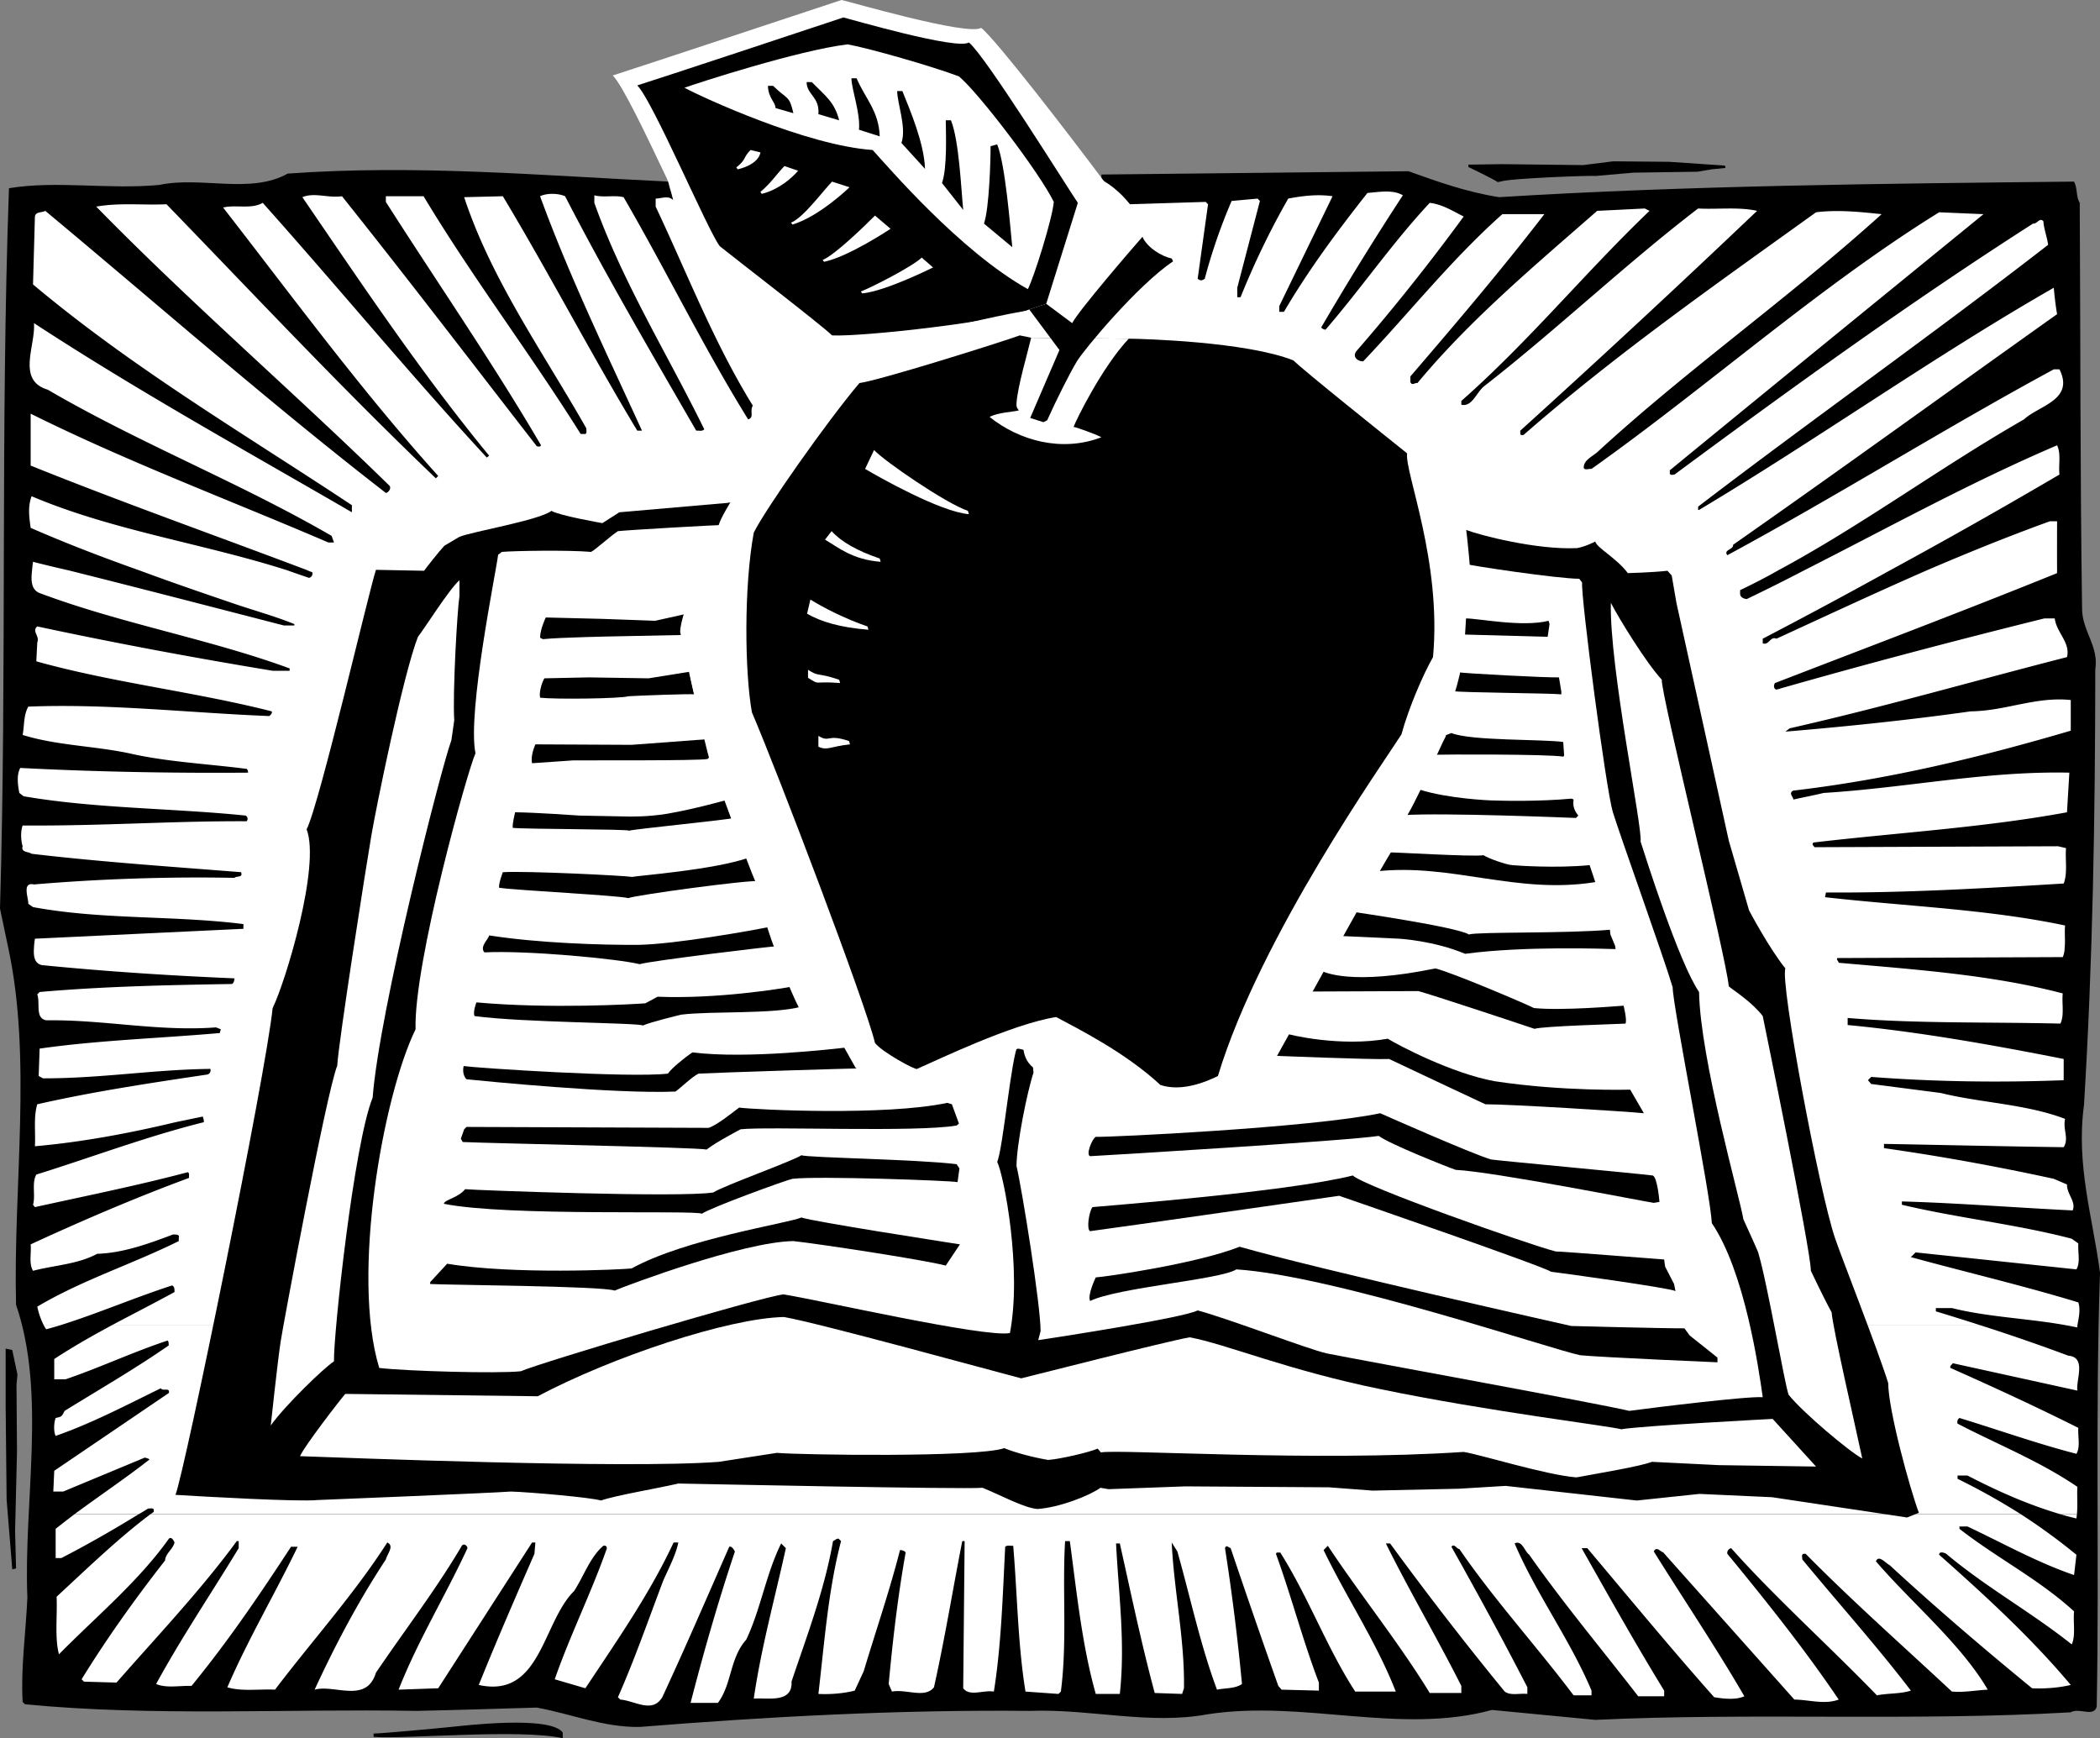 <svg xmlns="http://www.w3.org/2000/svg" width="445.199" height="368.5"><rect width="100%" height="100%" fill="#808080" stroke="none"/><path d="M239.5 43.3c-1.625-2.073-3.824-3.976-6-5.3v-1l65.102-.7c6.175 2.227 12.375 4.427 19.199 5.5 39.976-2.476 81.574-2.874 121.898-3.3.778 1.426.375 3.227 1.203 4.5.172 28.824.075 57.125.5 86.2.075 4.624 3.575 7.827 2.797 12.702-.023 31.125-.523 61.825-2.398 92.399-1.727 12.726 1.875 23.824 3.398 35.5-1.023 30.125-.125 61.824-.699 92-.625 2.324-3.723.125-5.5 1.199-33.324 1.926-67.426.027-100.8 1.602l-21.9-2.102c-19.523 5.324-39.823-2.176-60.198.902-12.426 2.325-24.926-1.175-37.7-.703-28.226-.273-55.625 1.227-82.8 3.403-7.625.125-14.528-2.778-21.801-4.102-7.926.227-17.024.527-25.5.7-27.926-.473-55.727 1.226-83-1.4l-.5-.5c-.426-7.073.676-14.675 1-22.1-.824-20.376 4.074-43.173-2.399-62.098-.625-25.278 3.473-52.176-1.703-75.903L0 192.602c1.477-50.575.074-101.676 1.902-152.7 9.973-1.675 21.274.325 31.899-.703 8.875-1.875 19.273 2.028 27.199-2.398 27.375-1.977 53.875.426 80.8 1.699-.124 1.727.825 2.074.9 3.902l96.8.899"/><path fill="#fff" d="M9.3 281c.16.281.313.555.5.8.907-.238 1.833-.515 2.802-.8H9.3m6.5 40a257.246 257.246 0 0 0-4 3.102v6.199H13c5.512-2.832 11.043-6.008 16.402-9.301H15.801m16.101 0c-6.765 5.055-13.535 11.617-19.902 17.5.176 4.125-.426 8.727.5 12.2 8.074-8.173 16.875-15.473 23.3-24.5.477-.473.977.226 1.2.8-.324 1.426-1.926 2.324-2 3.8-6.426 8.227-12.426 16.626-17.7 25.2l.5.5 6.9.2c8.374-9.575 17.874-19.575 25.5-30h.402v1.5c-5.825 9.624-12.125 18.925-17.5 28.8 2.175.926 4.972.324 7.5.402 7.773-9.476 14.472-19.375 21.097-29.5h1.403c-4.825 10.024-10.528 19.625-14.903 29.797 3.078.926 6.778.328 10.102.5 7.875-10.375 16.875-20.375 23.8-31.199 1.575.727-.027 2.426-.3 3.602-5.824 8.824-10.727 18.125-15.102 27.597 4.278-1.172 10.977 3.028 13-3.597 6.078-8.977 12.778-17.676 18.203-26.903.375-.574 1.172-.074 1.2.5-4.625 10.028-10.528 19.625-14.602 30l8.402-.297L112.801 327h.699l-.2 2.402c-4.023 9.223-8.023 18.422-11.8 27.797 13.176 2.926 13.477-13.273 20.2-19.898 2.077-3.176 3.374-7.176 6.202-9.602.473-.172.875.227.7.703-3.325 9.422-7.727 18.223-11 27.598l6.5 1.902c6.675-10.078 13.675-20.078 18.699-30.902h1c-.524 2.625-2.024 5.426-3.2 8.102-3.124 8.222-6.027 16.625-9.601 24.699l.5.5c3.074.226 6.777 3.023 8.902-.5 4.875-10.477 9.473-21.176 14.2-31.899.574-.175.972.625 1.199 1-3.524 10.524-6.625 21.325-9.399 32.098h5.797c2.977-3.973 2.477-9.473 6-13.398 3.078-6.477 4.176-13.875 7.403-20.403l1 1c-2.325 10.625-5.227 21.028-6.801 31.903 2.676-.278 8.273 1.125 8-3.602 3.273-9.773 6.976-19.375 8.8-29.8.473-.173.676-.575 1.2-.5l.5.5c-2.727 10.425-3.524 21.527-4.801 32.402 2.375.125 5.277-.075 7.7-.7l1.902-4.101c2.574-8.574 5.472-16.977 7.699-25.7.476.024.875.126 1.199.5-1.625 9.126-2.723 18.426-3.598 27.899l.7 1.602c3.074-.575 6.972 1.523 8.898-.903 2.277-10.172 3.977-20.672 6-31h.5l-.3 31.203c1.374 1.825 4.277.325 6.5.7 1.577-9.875 1.874-20.375 2.402-30.7.375-.375 1.175-.175 1.699-.203.875 10.328.976 20.926 2.601 30.903l7 .5.5-.5c1.375-10.477.274-21.676.899-31.903h1c1.476 10.926 2.574 22.028 5.5 32.403h5.101c1.172-10.875-.226-20.778-.8-31.903h.8c2.375 10.625 4.575 21.227 7.399 31.703l5.8.2.399-1.2c.176-10.375-2.125-20.675-2.598-30.902l1.2 1.902c2.773 9.825 4.875 19.825 8.398 29.297 1.777-.375 3.777-.172 5.3-1.199a476.323 476.323 0 0 0-3.6-28.8c.277-.774.675-.173 1.202 0A1982.098 1982.098 0 0 0 271 357.401l.7.797 7.902.203V356.7c-3.426-8.972-5.825-18.273-9.102-27.297.176-.476.574-.175.902-.3 6.075 9.625 9.774 20.023 15.899 29.5h8.601c-4.027-10.375-10.425-19.875-15.3-30l.898-.903c6.977 10.528 15.074 20.528 21.602 31.203h6.699v-1.5c-5.125-10.175-10.926-19.976-16-30.203h.898c7.778 10.625 15.875 21.125 24.301 31.403 1.277.925 3.074.324 4.8.5V357.7c-5.124-9.972-10.523-19.875-16.1-29.797.577-.777 1.077.422 1.702.5 7.274 10.625 16.473 20.723 24.2 31h3.8v-1c-4.527-10.777-11.726-20.476-16.3-31.203 1.574-.773 2.074 1.625 3.097 2.403 7.176 10.222 15.375 20.023 23.102 30h5.5v-1.2c-6.125-9.976-11.824-20.175-17.5-30.203h1.199c8.875 10.528 17.777 21.328 26.902 31.602 1.973.324 4.575.625 6.399-.2-6.024-10.374-12.824-20.476-19.2-30.699.575-1.175 1.376.024 2 .2l27.801 31.199c3.075.023 6.375 1.125 9.399 0-7.125-10.574-15.524-21.074-23.602-30.899-.125-.578.278-1.078.801-1.203 9.375 10.528 20.477 20.426 30.902 31.203 2.375-.476 4.973-.277 7.2-1-7.227-9.476-15.325-18.476-23-27.8-.028-.477-.227-.977.199-1.2h.5c9.976 10.125 21.074 19.922 31 29.2 2.676.222 5.074-.278 7.601-.403-5.726-9.773-16.125-18.375-23.703-27.199.578-1.473 1.977.324 2.903.8 9.675 8.927 19.972 17.727 30.199 26.102 2.574.125 5.574-.078 8.199-.703-8.625-10.273-18.523-19.273-27.898-27.597-.028-.778 1.074-.477 1.5-.2 8.472 7.125 17.972 12.325 26.597 19.2.875-1.778.278-4.676.5-7-7.523-6.875-16.324-11.278-24.297-17.5v-.5h1.7c7.472 3.523 14.773 7.625 22.597 10.3l.5-4.3A128.172 128.172 0 0 0 428.402 321h-396.5m404.898 0c1.122.34 2.243.645 3.4.902.034-.273.077-.578.1-.902h-3.5"/><path fill="#fff" d="M440.3 321c.2-1.852-.01-3.887.102-5.8-8.027-5.473-17.125-9.075-25.402-13.4-.125-.476-.023-.874.402-1.198 8.274 2.523 16.375 5.425 24.797 7.597.875-1.472.278-3.574.403-5.5-8.926-4.472-18.028-8.672-27.102-12.699-.223-.375.277-.676.5-1l26.402 5.8c-.328-2.273 1.973-7.073-1.902-7.398A426.09 426.09 0 0 0 420 281H23.602c-4.094 2.215-8.168 4.52-12.102 7.102v4.3h2.402c7.274-2.476 14.274-5.777 21.598-8.203.375.227.176.727.3 1-7.226 5.028-14.726 9.328-22.1 13.903-.626 1.222-.626 1.222-1.9 1.5-.425 1.125-.425 3.023 0 3.8 7.677-2.675 14.876-6.476 22.302-10.101.375.726 1.972-.274 1.699 1L11.5 311.8l-.2 4.398h2.102L30.7 309c.375.125.676.125 1 .402-5.113 4-10.586 7.664-15.898 11.598h13.601a45.868 45.868 0 0 0 2-1.2c.473.024.973-.175 1.2.2v.5c-.247.188-.47.348-.7.5h396.5A140.461 140.461 0 0 0 415 313.5v-.7h2.102c6.34 3.294 12.855 6.192 19.699 8.2h3.5m-2.001-40c.688.133 1.384.273 2.102.402-.011-.117.008-.257 0-.402h-2.101"/><path fill="#fff" d="M440.402 281c.266-1.586.723-3.313.2-4.898-11.727-3.575-23.727-6.375-35.5-9.602l1-1 34.097 3.602c.875-1.477.278-3.575.403-5.5l-1.403-1c-11.722-3.075-24.125-4.375-36-7.2v-.703c11.875.328 24.176 1.328 36.203 1.903.774-1.875-1.226-3.375-1.203-5.5l-2.797-1.2c-11.828-2.578-23.828-4.777-36-6.5v-.902c12.375.227 25.375.527 38.098.7 1.176-1.876-.223-3.774.3-6-8.323-3.173-17.823-3.376-26.398-5.5l-14.703-1.9-.699-.8.7-.7c13.277 1.024 27.175 1.227 40.8.7v-4.5c-15.023-2.973-30.723-5.773-45.8-7.2v-1.5c14.374 1.227 29.976.825 45.1 1.2.876-1.773.274-4.273.5-6.398-15.124-3.977-31.425-5.075-47.5-6.5-.023-.375-.523-.575-.3-1l47.8-.2c.259-.57.391-1.23.4-1.902H7.2c-.122 1.602.066 3.277 1.702 3.602 13.375 1.324 26.973 2.222 40.797 2.8-.023.524-.125.922-.5 1.2-13.722.222-27.523.523-40.797 1.699l-.5.5c.672 1.926-.527 5.023 1.899 5.5 12.273-.176 23.676 2.426 36 1.5l1 .398-.2.801c-12.824 1.125-25.824 1.527-38.199 3.3l-.203 5.802.903.5c12.375.023 23.472-1.875 35.5-2 .175.625-.227 1.125-.7 1.199-12.226 1.824-24.226 3.625-36 6.3-.828 2.723-.328 5.926-.5 8.899 9.973-.875 20.075-2.773 29.797-5.098L43 236.7c.074.426.277.727.2 1.203-12.126 3.024-23.723 7.422-35.5 11.098-1.024 1.824-.126 4.426-.7 6.402l.402.5c10.774-2.375 21.774-4.578 32.399-7.402.476.227.176.824.3 1.2-11.425 4.226-22.624 9.027-33.601 14.1.176 1.927-.426 4.024.5 5.602 4.477-1.175 9.477-1.375 13.602-3.601 5.574-.176 10.972-2.176 16.097-4.102.477.028 1.477-.074 1.203.703v.7c-9.925 4.925-20.425 8.222-30 13.898a16.247 16.247 0 0 0 1.399 4h3.3c8.102-2.535 15.786-5.867 23.899-8.5.574.324.477.926.5 1.402-4.473 2.453-8.95 4.727-13.398 7.098H420a562.716 562.716 0 0 0-9.598-3v-.7h3.399c7.793 1.958 16.457 2.196 24.5 3.7h2.101M14.5 120.902a263.108 263.108 0 0 1-7.5-1.8c-.074.566-.164 1.195-.2 1.8h7.7m46.402 0c-17.867-5.71-37.02-8.406-54.203-15.703-.824 2.227-.523 4.328-.199 6.703 7.527 3.293 15.227 6.243 23 9h31.402m316.098 0c17.805-9.57 34.45-21.906 52.102-32 2.972-2.875 10.773-4.078 7.5-10.601h-1.2c-23.328 12.625-45.925 26.824-69.203 39.398-.922-1.172 1.375-1.172 1.203-2.199 22.973-16.074 45.875-32.676 68.7-48.898-.325-1.875-.528-3.676-.7-5.602-25.527 14.625-50.125 32.125-75.203 47.102H360v-.7c24.574-18.777 49.676-36.476 74.2-55.5-.223-1.675-.923-3.476-1-5-.825-.875-1.325.625-2.2.5-25.824 16.524-51.023 34.723-76 53.2-.324.023-.824.222-1-.2V99.7c22.277-18.273 44.277-36.172 66.5-54.297L411.102 45c-25.528 15.824-48.926 36.824-73.7 54.402-.625-.078-1.925.524-1.601-.703.273-1.375 2.074-2.074 3.101-3.097 19.172-17.575 40.172-32.278 60-50.2-4.527-.476-9.328-.976-13.902-.402-21.023 15.125-42.223 29.926-62 47.2-.223.027-.625.124-.7-.2v-.7a2737.675 2737.675 0 0 0 50.2-46.6c-3.926-.876-8.426-.274-12.5-.5-15.324 11.726-30.023 25.726-45.398 37.702-1.625 1.325-2.528 4.422-4.801 3.899V85c14.574-12.875 26.074-27.074 39.898-40.3l-1-.5-10.097.5c-13.028 11.425-26.825 22.925-38.102 36.5-.625-.075-1.125.624-1.5-.2v-1.2c9.777-11.374 19.375-22.675 28.402-34.398H318.5c-10.824 9.625-19.824 21.024-29.5 31.2-1.125.023-2.324-.875-1.5-2.102 8.074-9.273 15.676-18.875 22.8-28.598-2.323-1.175-4.523-2.578-7.198-2.902-8.125 8.727-14.426 18.027-22.102 26.902-.324-.078-.723-.175-.898-.5a654.335 654.335 0 0 1 17.3-28c-2.125-1.277-5.125-.675-7.5-.5-6.425 8.125-12.625 16.524-17.703 25.2h-1v-1.2l11.301-23.3c-3.125-.477-6.426-.075-9.398.5A170.767 170.767 0 0 0 263 63h-.7v-2l4.802-18.398-.5-.5-5.5.5a119.188 119.188 0 0 0-5.7 16.5c-.625.425-.925.425-1.5 0l2.2-15.801-.5-.5-16.102.5-96.8-.899c-1.024-.976-2.223-.375-3.7-.3V43.8c6.676 14.125 12.277 28.726 20.602 42.199-.727 1.125.375 2.527-1 2.902-9.528-15.375-17.325-31.476-26.403-47.101-1.922-.477-4.324.125-6.199-.399V43c5.977 16.824 15.477 32.027 23.3 48-.425.527-1.226.227-1.698.3-9.528-16.476-19.125-32.874-27.801-49.698-1.524-.676-3.926-.676-5.301 0 6.176 16.925 14.074 33.222 21.602 49.699h-1c-9.926-16.477-18.625-33.274-28.5-49.7l-8.2.2c5.774 17.523 16.774 32.926 25.899 49-.024.426.273 1.324-.5 1.199h-.7c-10.624-16.973-23.027-33.273-33.3-50.398h-8V42.8c10.976 17.226 22.676 34.125 32.898 51.601-.222.422-.625.223-.898.2-13.727-17.676-27.227-35.375-41.301-53-3.023.425-5.824-.875-8.398.199 12.675 18.523 25.074 37.125 39.597 54.8l-.5.399C86.875 79.324 71.875 61.125 55.7 43c-2.422 1.426-5.824.324-8.398 1 14.875 19.125 29.074 38.527 45.601 56.902l-.5.5C72.375 82.227 54.676 63.324 35.301 43.301c-5.024.226-9.926-.375-14.899.5C40.375 64.227 62.277 83.125 82.602 103c.375.527-.227 1.426-.801 1.5C57.176 85.426 33.777 64.824 9.6 44.7c-.726.425-2.027.124-2.199 1.202L7 60.301c21.375 17.926 44.875 31.726 67.602 46.8v1.5C52.074 95.528 29.277 82.927 7.199 68.5c.375 4.824-3.722 12.125 2.903 14.102 19.574 11.425 40.574 19.625 60.199 31l.5 1.398h-1.2C48.478 105.926 27.075 97.926 6.5 87.7v11c19.352 7.796 39.113 14.792 58.7 22.202H377m23.7 0a1240.47 1240.47 0 0 0 35.902-20.3c-.227-2.075.375-4.375-.5-6.2-18.34 7.836-35.856 17.504-53.602 26.5h18.2m35.402 0c-.028-2.215 0-10.402 0-10.402h-1.5c-8.84 3.188-17.516 6.723-26.102 10.402h27.602m-429.302 0c-.25 2.04-.257 4.246 1.802 4.899 17.175 6.426 35.675 9.625 52.8 15.898v.5h-3.601c-16.824-2.773-33.426-5.875-49.899-9.398-1.226 1.023.575 2.023 0 3.398l-.203 4c16.176 4.528 33.477 6.426 49.903 10.602.175.426-.227.726-.5 1-17.028-.676-34.125-2.676-51.102-2-1.023 1.824-.824 4.023-1.2 6 7.075 2.226 15.177 2.324 22.602 3.898 7.973 1.828 16.575 2.227 24.899 3.301.273.227.273.527.3.8-16.027.126-32.425-.175-48.3-1-.824 1.427-.524 3.727-.2 5.302L5 168.8c15.176 2.625 31.777 2.523 47.102 4.101.472.325.472.825.199 1.2-15.926-.075-30.625 1.023-47.5.898-.426 1.125-.426 3.027 0 4.402-.426 1.325 1.273 1.125 1.898 1.598 14.676 1.727 29.578 2.727 44.403 3.902.472 1.223-.926.723-1.403 1.2-13.922-.278-28.625.222-42.5 1.398-2.625-.574-1.125 2.926-1.199 4.102l1 .699c14.777 2.726 29.676 1.726 44.602 3.601v1L7.402 199c-.086.594-.183 1.281-.203 2h430.5c.18-1.559-.058-3.262.102-4.8-16.426-3.473-33.926-4.075-50.899-6l.2-1c16.175.124 33.675-.876 50.398-1.9.875-2.175.277-5.273.5-7.5l-1.7-.398-51.6.2c-.223-.278-.723-.676-.2-1 17.676-2.075 36.277-3.176 53.7-6.403l.5-8.398c-17.825-.375-34.524 3.226-52.098 4.3-2.125.524-4.325.926-6.403 1.399-.023-.574-1.125-1.375 0-1.898 20.278-2.375 39.676-7.075 58.801-12.7v-6.5c-7.426-.777-13.824 2.325-21.2 2.399-12.925 1.824-26.425 3.226-39.3 4.3l.902-.699c19.774-4.476 39.172-10.078 58.797-15.101.778-3.074-2.222-5.176-2.597-8.2h-2.2c-19.027 4.723-38.027 9.723-56.8 15.098-.625-.172-.625-.972-.301-1.398 19.875-7.676 39.976-15.274 59.8-23.301 0 0-.027-.184 0-.598H408.5c-10.727 4.696-21.328 9.641-31.898 14.5-1.325-.578-1.528 1.422-2.903 1v-1a1241.56 1241.56 0 0 0 27-14.5H382.5A390.017 390.017 0 0 1 370.3 127c-.624-.074-1.425-.375-1.398-1.2v-.698a122.394 122.394 0 0 0 8.098-4.2H65.2c.32.172.648.297 1 .399.175.625-.223 1.125-.7 1.199-1.55-.527-3.09-1.05-4.598-1.598H29.5c6.688 2.48 13.445 4.801 20.2 7.098 4.175 1.426 8.577 2.625 12.702 4.3v.302H60.2c-15.242-3.93-30.46-7.887-45.699-11.7H6.8M294.2 328.2l.5.402-.5-.403m14.402.903.5.699-.5-.7"/><path d="M311.3 34.902v.5s5.622 2.7 6.2 3.2l.602-.102c1.699-.7 19.074-1.324 20.199-1.2l8-.698 13.601-.2 2.899-.5 3-.3-.102-.5-11.898-.801L342 34.199l-6.398.801-17.102-.2-7.2.102m-310.1 251 1.402.297 1.097 5.203-.199 2.2.102 14.199-.403 16.699.203 8-.8.2-1.2-14.798L1.2 298.2v-12.297M119.3 368.5v-1.2c-2.624-3.706-21.128-1.448-23.698-1.198-3.297.34-15.094 1.425-16.403 1.398v.7c6.145.558 31.145-1.774 40.102.3M311 112.402c2.645 1.024 14.676 4.192 23.3 3.797 0 0 1.477-.172 3.9-1.398.308 1.36 4.476 3.457 6.902 6.699 0 0 5.226-.137 8.398-.5l.902 1 1 5.8 11.098 50.4 4.3 14.8s4.223 8.004 7.7 12.3c-1.156 2.958 7.176 47.294 10.5 57.102 1.117 3.426 9.082 23.625 11.3 30.797.012 5.692 4.575 22.367 6.5 27.5l-2.5 1-28.6-4.297-15.4-.703-13.3 1.403L319.2 315l-9.9.602L291 316l-9.3-.7-30.4-.198-16.3.597-1.7-.297c-2.359 1.692-8.726 4.192-13.398 4.5-2.992-.308-7.578-2.859-11.601-4.5-4.024.356-59.645-.812-64.5-.902-4.36 1.027-13.266 2.5-16.399 3.602-2.027-.645-15.222-1.797-19.101-1.903-3.98.313-41 1.801-41 1.801-3.961.41-23.98-.723-30.102-1.098 1.977-4.976 19.145-88.976 20.602-103.203 2.64-5.304 10.207-30.105 7.199-37.898 2.645-4.977 13.223-50.559 14.7-55l10.202.199c.399-.574 3.149-4.074 4.297-5.3l3.203-1.9c2.774-1.124 16.899-3.5 19.5-5.5 1.723 1.024 10.797 2.602 10.797 2.602l3.602-2.3 23-2 2.101-.403 152 5.5 2.598.703"/><path fill="#fff" d="m308.402 111.7-152-5.5-1.203 5c-4.52.136-22.222 1.175-24.199 1.402-1.613 1.039-4.723 3.925-5.7 4.398-4.874-.43-16.425-.223-18.898 0l-.8.602c-.426 3.574-6.575 33.375-4.801 42.097-1.625 3.477-13.125 44.477-12.7 58.5-6.925 14.227-13.675 52.227-7.699 71.801 5.766.684 25.223 1.227 30 .7 4.024-1.774 50.922-15.774 55.7-16.298 7.445 1.18 42.722 9.223 48 8.2 2.574-13.426-1.227-33.278-2.7-36.301 1.274-2.875 2.973-22.477 4.5-25l1-.102c-.035 2.227.641 3.899 2.098 5.102l.102 1.101c-1.348 4.032-3.602 15.274-3.602 19.797 1.176 4.977 5.121 29.52 5.102 35l-.5 1.903c4.324-.625 31.023-4.778 33.8-6.301 6.582 1.758 23.086 8.113 27.297 9.101 7.48 1.5 58.176 10.723 64.203 12.2 5.27-.704 24.774-3.125 28.297-2.903-.875-6.215-3.824-26.625-10.797-36.898-.226-5.875-8.297-46.008-8.3-50-1.72-5.903-11.176-32.203-12.7-37.2-1.476-5.003-6.777-45.574-6.5-48.601l-.601-.8c-4.625-.024-23.125-2.774-24.899-3.298l-1.5-7.703"/><path fill="#fff" d="M341.5 127.8c-.324 13.626 6.777 47.876 6.3 50.602 1.005 3.145 8.126 25.672 12.4 31.899.226 14.125 8.687 43.742 9.402 48.199 1.703 3.707 2.742 6.035 3.097 6.902 1.957 6.387 5.727 28.524 6.5 30.297 2.977 3.727 12.828 12.028 15.602 13.5-1.555-7.273-6.274-27.722-6.5-31-1.551-2.781-4.399-8.797-4.399-8.797.024-4.226-10.203-54-10.203-54-2.273-2.976-5.972-5.277-7.199-6.3-.574-6.426-14.473-62.227-14.2-65-3.374-3.676-9.023-12.875-10.8-16.301M97.402 123c-2.277 2.027-7.578 10.527-8.8 12-3.176 8.176-8.973 36.691-9.903 42.3-1.054 6.13-6.98 43.895-7.199 48.602-2.324 5.774-11.754 56.524-12 58.5-.66 4.27-2.098 17.797-2.098 17.797 3.024-4.273 11.375-12.324 13.399-13.597-.125-5.676 4.242-46.18 8.199-55.903 1.426-18.523 14.406-69.512 16.7-75.797l.6-4.203c-.374-5.773.653-23.578 1.102-26.297V123"/><path d="M115.7 130.902s-1.223 2.575-1.2 4.297l.602.301c3.574-.383 15.3-.598 15.3-.598l14.899-.3 1.398-4.2-1.5-.203-6.297 1.403-11.203-.403-12-.297m-.297 12.898c-.472.794-1.175 2.876-.902 4.102 3.363.399 17.43.184 18.7-.3 1.917-.133 13.288-.551 14-.403l-.798-3.398-.203-1.399-8.699 1.399-12.7-.2-9.398.2M113.5 157.8s-1.098 2.4-.7 4c1.5-.128 8.25-.546 8.7-.6 2.863-.04 26.602.1 28.5-.298l.7-.703-.7-3.5-16.098 1.203-20.402-.101m-4.3 14.399c-.134.671-.587 2.386-.5 3.3 2.6.3 24.3.25 24.702.602.774-.325 21.524-2.364 22.098-2.7l-1.5-3.8s-6.785 1.921-12.5 2.898c-4.371.73-8.027.578-8.098.602l-10.5-.2s-9.289-.664-13.703-.703m-2.597 12.703s-.91 2.325-.801 3.297c3.707.559 25.543 1.64 27.398 2.203 1.477-.644 25.477-3.894 27.602-3.601l-2-5c-7.457 2.625-23.563 3.828-24.801 4.101-1.512-.27-22.324-1.308-27.398-1M103.7 198.3c-.098.782-2.106 2.376-1 3.602 8.894-.476 28.445 1.375 32.902 2.5 2.324-.726 28.656-3.894 29.097-3.8l-1.597-4.102c-3.684.773-19.84 3.64-27.602 3.8-7.93.067-21.492-.374-31.8-2m-2.7 14.2s-.8 2.05-.398 2.902c10.449 1.399 34.55 1.399 35.699 2 1.504-.714 8.101-2.3 8.101-2.3 6.399-.801 19.524-.051 25.5-1.7l-1.703-4.3c-2.77.53-16.273 2.699-28.797 2.199l-2.601 1.398c-2.246.172-20 1.227-35.801-.199M98.3 226c-.448 1.852.602 2.8.602 2.8 3.27.333 31.461 3.15 44.297 2.602 1.149-.797 3.5-3.152 4.903-3.8 3.945-.215 32.199-1.125 34.5-1.102L180 222c-3.2.36-21.7 2.55-33.2 1.102-1.624 1.074-4.476 3.398-5.198 4.5-8.176.949-40.575-1.2-43.301-1.602m.601 12.902-.5.5-.703 2 .403.7c5.57.277 49.675 1.125 51.699 1.597 2.043-1.605 6.875-4.105 7.199-4.297 5.844-.644 37.344.692 45.8-.8l.5-.403-1.5-4.097-1-.301c-12.956 2.793-40.792 1.457-44.1 1-1.74 1.308-4.856 3.824-6.5 4.3l-51.298-.199m-.3 13.2c-1.426 1.824-4.528 2.293-4.5 3.097 13.574 2.727 53.34 1.293 54.699 2.102 2.043-1.375 17.883-7.137 19.199-7.399 5.344-.644 33.809.391 35 .7l.402-2.903-.601-.898c-8.293-1.043-31.758-1.375-32.899-1.899-1.726 1.192-16.394 6.422-18.703 7.899-7.191 1.125-50.39-.477-52.597-.7M94.8 267.902l-3.6 3.899v.398c2.804.211 36.741.426 39.1 1.403 2.669-1.153 27.208-10.344 37.9-10.5 5.597.617 27.808 3.992 32.3 5.199l3-4.5c-3.133-.504-31.293-4.844-33.598-5.7-3.226 1.325-24.558 4.493-36 10.801-1.93.227-25.058 1.356-39.101-1"/><path fill="#fff" d="M73.2 295.5c-1.02 1.152-8.626 10.977-9.598 13.2 8.074.265 68.824 2.726 88.8 1.202L164.7 308c4.477.426 42.426 1.027 48.203-1 2.453 1.012 6.27 1.984 9.297 2.5 2.485-.164 8.727-1.621 10.5-2.398l.703.8c3.774-.726 45.274 2.024 76.899-.101 3.754.605 17.375 4.875 23.898 5.398 4.676-.875 13.477-2.312 16-3.297l14.203.7 20.598.3-9.2-10.101s-28.124 1.476-32.1 2.199c-2.45-.703-27.884-3.723-51-8.5-19.735-4.016-32.774-9.574-40.5-11-5.15.93-31.723 7.727-35.7 8.7-5.086-1.298-43.074-11.774-50.3-13-11.774.226-36.524 8.476-52.2 16.8l-40.8-.5"/><path d="m328.3 131.602.2.699-.398 2.699-18.301-.5v-.8l.5-2.4.5-.198c2.543-.008 11.957 1.906 17.5.5M331 147.2v-.598l-.5-3c-2.742.074-19.656-.809-21.5-1.102l-1.098 4c1.442.344 21.04.441 23.098.7m.402 13.202.2-.203-.2-2.898c-4.226-.625-19.558-.207-23.703-1.899l-1.797.7-1.101 2.699-.5 1.199c1.605-.066 23.61-.156 27.101.402m-30.402 7c5.758 1.856 14.676 2.313 15.8 2.297 2.02.082 9.727.227 16.4-.398l.402.199c-.067.656-.293 1.844 1 3.402l-.5.5c-1.946-.074-28.094-1.144-36.5-.601l3.398-5.399m-6.7 13.298c.876-.075 17.958.976 20.2.6.988.657 4.832 2.04 6.102 2.102.968.094 9.242.692 16.398 0l1.2 3.598c-16.606 2.676-30.356-3.992-46.2-2.3l2.3-4m-10.8 17.702 3.3-5.101s22.126 3.207 24.602 4.8c1.856-.593 20.524-.175 29.899-1l.101 1 1 2.399.098.7c-2.012-.052-19.324-.692-31.898 1-6.594-2.774-13.903-3.2-13.903-3.2l-12.898-.598m-4.199 7.098c.972.727 7.074 3.426 24.699-.2 3.625.876 19.375 7.602 20.898 8.4 5.977.6 17.727-.423 19-.5 0 0 .778 3.05.403 3.8-2.364.121-17.278.527-19.301 1.102-3.383-1.149-21.5-7.153-24.602-8-2.773.023-23.297.097-23.297.097l2.2-4.699M272.3 219c1.075.426 12 2.977 21.9 1.2 2.41 1.48 13.6 7.347 22.6 9 14.5 2.226 28.802 1.8 28.802 1.8l2.898 5c-3.266-.355-28.55-1.926-33.598-1.898-2.597-1.188-20.402-9.602-20.402-9.602-3.45.176-24.7-.7-24.7-.7l2.5-4.8m-40 22c-.792.426-2.155 3.824-1.198 4.102 2.87-.133 54.84-3.278 61.199-4.301 2.043 1.625 14.441 6.558 16.3 7.199 8.243.426 39.825 6.688 42 7l1.2-.2s-.39-5.109-1.399-5.6c-5.058-.606-32.234-3.095-34.3-3.4-4.145-1.218-23.5-9.8-23.5-9.8-14.758 3.094-57.727 5.125-60.301 5"/><path d="M231.602 255.902c-.758 1.024-1.293 4.723-.5 5.098 5.273-.68 52.8-7.5 52.8-7.5s43.875 15.125 44.899 16.102c1.996.226 25.207 3.425 26.398 4.097l-.297-1.5L353 268.5l-.2-1.5c-3.671-.246-21.19-1.676-23-1.7-5.831-1.48-40.593-13.773-43-16.1-14.292 3.558-52.323 6.394-55.198 6.702m.698 14.898s-1.823 3.759-1.198 5c5.906-2.874 27.742-4.542 31-6.698 20.742 1.324 66.906 16.992 72.898 18.199 4.676.457 29.102 1.5 29.102 1.5v-1l-5.903-4.7-1.097-1.5c-4.633.02-24-.5-24-.5s-53.594-12.007-70.301-16.8c-9.125 3.625-28.758 6.426-30.5 6.5"/><path fill="#fff" d="m226.2 67.402 6.702-11.203 7.297-12c-.62-.918-3.023-4.023-6.097-5.699C226.434 28.234 211.078 8.297 208 5.902 205.273 7.707 179.832.262 178.402 0c-4.234 1.402-45.734 15.148-48.5 16 2.07 2.031 7.028 12.488 11.5 21.902.782 1.746 1.024 4.188 1.797 5.797 2.516 5.344 5.188 8.938 6.102 10.203 3.12 2.418 23.976 18.465 26.5 21 7.254.297 39.75-3.367 46.398-6.101l4-1.399"/><path d="M221.8 64.402 228.5 43c-2.613-3.86-19.625-31.223-23.098-34-2.476 1.676-25.375-5.023-26.601-5.3-3.871 1.304-41.227 13.675-43.7 14.402 3.325 3.324 14.973 30.875 17.5 34.097 2.754 2.235 21.524 16.676 23.801 18.903 6.524.324 35.774-2.977 41.797-5.5l3.602-1.2"/><path fill="#fff" d="M217.902 61.3c1.243-2.316 5.223-14.976 5.5-18.5-2.976-6.124-15.875-23.073-20.101-26.6-5.61-2.134-19.024-5.973-23.602-6.798-10.523 1.274-31.875 8.223-34.597 9.2C149.035 20.71 170.977 30.824 185 31.8c3.293 3.566 18.426 21.375 32.902 29.5M188.8 48.5s-8.874 5.926-14.1 7l-.298-.398c2.625-1.036 9.325-7.625 11.098-9.403l3.3 2.801m-8.698-8.8s-6.426 6.226-12.102 7.902l-.3-.403c2.628-1.035 6.925-6.922 8.702-8.699l3.7 1.2M169.2 36.2s-3.024 3.726-7.7 4.902l-.3-.403c2.273-1.922 3.386-3.722 5.1-5.5l2.9 1m-8-3.899s-.075 2.427-4.798 3.602l-.3-.402c2.32-1.922 1.261-1.898 3-3.7l2.097.5"/><path d="m199.7 38.8 4.5 5.7c-.442-4.48-.876-14.723-2.598-19H200.5c.023 2.676.352 10.05-.8 13.3m-8.598-8.5 5 5.5c-.176-5.374-3.075-12.226-4.801-16.5h-1.102c.028 2.677 2.028 7.75.903 11m-9-2.8 4.398 1.402c-.176-5.375-3.11-8.078-4.898-12.3H180.5c.086 2.625 1.926 7.324 1.602 10.898m-8.602-3.3 4.402 1.3c-.976-3.824-2.77-5.031-5.8-8.098H171c.023 2.672 2.8 3.149 2.5 6.797m-9.098-1.297L168.2 24c-.898-3.875-1.215-2.781-4.297-5.8h-1.101c.074 2.624 1.625 3.476 1.601 4.702"/><path fill="#fff" d="M197.8 56.7s-10.023 5.027-15 5.5l-.3-.4c2.625-1.034 11.125-5.425 12.902-7.198l2.399 2.097"/><path d="m208.602 47.402 6 5c-.442-4.48-1.477-17.527-3.2-21.8L210 31c.023 2.676-.273 13.176-1.398 16.402"/><path fill="#fff" d="M220 65.602c3.008-.344 42.008.324 59 5.699 2.008 2.293 23.676 18.625 27.7 21.101 3.476 7.274 5 28.797 5 28.797l-.9 9.903c-.132 1.543-.179 5.605-1 10.097-.96 5.844-3.124 9.227-3.3 14.903-1.023 1.773-6.324 14.324-9.3 18.597l-1.5 4.703c-2.774 3.774-27.024 48.524-29.798 53-1.226 2.524-17.226 6.274-23 3.797-2.976-2.523-21.226-13.023-27.101-13.898l-21.102 9.398-1 .203-12.297-5.5-3.203-5.703-8.797-7c-3.527-6.972-9.226-23.273-9.3-26.898-1.028-2.227-8.989-23.625-9.7-25.899-.789-2.226-5.476-23.476-6.203-26.902-.023-4.473 6.676-17.773 8.203-22.8 1.473-4.973 22.297-34.298 22.297-34.298 5.977-2.644 38.977-10.976 45.301-11.3"/><path d="M239.3 71.8c2.977.024 24.876.626 34.9 4.602 2.136 2.133 19.488 16.008 24.1 19.7-.523 4.023 7.376 22.824 5.5 43.199-2.023 3.523-5.124 10.625-6.698 16.398-3.47 5.488-29.926 42.727-38.903 72.403-3.023 1.523-8.023 3.324-12.199 1.898-7.523-6.973-17.57-11.957-22.098-14.398-9.527 1.523-25.273 9.175-29.5 11-.226.324-7.418-3.547-8.902-5.5-2.023-8.477-20.668-57.438-26.098-70.102-1.527-8.473-1.726-26.574.399-38.098 2.476-4.976 15.387-23.406 22.398-31.703 3.977-.472 29.488-8.472 34-10.097l2.403.5 20.699.199"/><path fill="#fff" d="m185.3 95.402-1.898 4c2.817 1.684 15.973 9.125 22 9.598l-.203-.7c-4.773-1.624-17.824-10.624-19.898-12.898m-9.001 17.2-1.398 1.8c2.88 1.684 5.774 4.223 11.797 4.7l-.199-.7c-4.773-1.625-8.125-3.527-10.2-5.8m-4.5 14.5-.698 3c2.867 1.671 6.972 2.925 13 3.398l-.2-.7c-4.777-1.624-9.601-4.124-12.101-5.698M171.3 142v1.7c2.794 1.698.774.624 6.802 1.1l-.2-.698c-4.777-1.625-4.101-.524-6.601-2.102m2.199 14v2.3c1.926.876 2.426-.038 6.7-.5l-.2-.698c-4.773-1.625-3.95.437-6.5-1.102m65.8-84.2-20.698-.198c-.707 3.07-2.899 10.425-3.102 13.898-.082.902.281 1.207.5 1.5-.91.3-4.559.426-6.2 1.402 6.294 5.024 15.294 7.524 23.7 4.297-1.094-.613-5.242-2.105-5.898-2.199.546-1.5 6.074-12.742 11.699-18.7"/><path d="m218.2 65.602 6.402 8.597-6.2 14.403 2.797.898.801-.398c2.035-4.532 4.781-9.961 6.3-12.5 1.481-2.461 12.876-16.176 20.4-21.2l-.298-.601c-2.105-.43-5.226-2.324-6.203-4.602-2.113 2.383-13.672 15.828-14.898 18.301l-5.5-4.098-3.602 1.2"/></svg>
